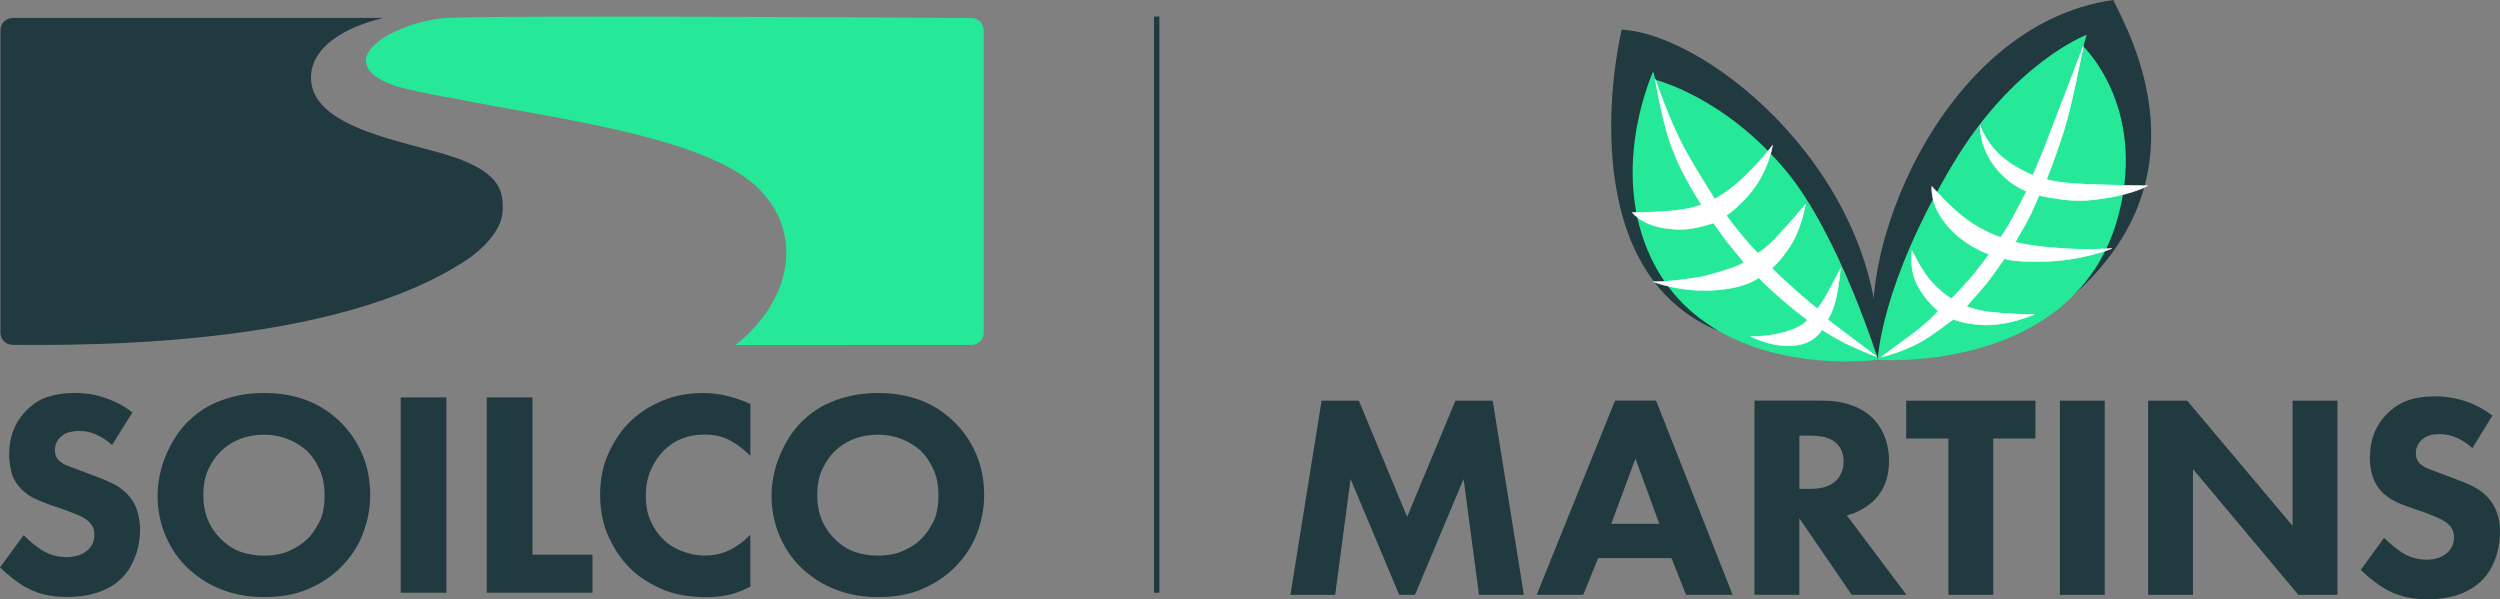 <?xml version="1.0" encoding="UTF-8"?>
<svg id="Layer_2" data-name="Layer 2" xmlns="http://www.w3.org/2000/svg" xmlns:xlink="http://www.w3.org/1999/xlink" viewBox="0 0 463.67 111.14">
  <rect x="0" y="0" width="463.67" height="111.14" fill="#808080" stroke="none"/>
  <defs>
    <style>
      .cls-1 {
        fill: #fff;
      }

      .cls-2, .cls-3, .cls-4, .cls-5, .cls-6 {
        fill: none;
      }

      .cls-7 {
        clip-path: url(#clippath-1);
      }

      .cls-3 {
        stroke-width: .11px;
      }

      .cls-3, .cls-5 {
        stroke: #fff;
      }

      .cls-8 {
        fill: #213a3f;
      }

      .cls-4 {
        stroke: #25e898;
        stroke-width: .25px;
      }

      .cls-9 {
        fill: #25e898;
      }

      .cls-10 {
        clip-path: url(#clippath-2);
      }

      .cls-11 {
        clip-path: url(#clippath);
      }

      .cls-5 {
        stroke-width: .1px;
      }

      .cls-6 {
        stroke: #213a3f;
        stroke-miterlimit: 10;
      }
    </style>
    <clipPath id="clippath">
      <rect class="cls-2" x="298.84" width="100.15" height="67.04"/>
    </clipPath>
    <clipPath id="clippath-1">
      <rect class="cls-2" x="298.84" width="100.15" height="67.04"/>
    </clipPath>
    <clipPath id="clippath-2">
      <rect class="cls-2" x="298.84" width="100.15" height="67.04"/>
    </clipPath>
  </defs>
  <g id="Layer_1-2" data-name="Layer 1">
    <g>
      <path class="cls-9" d="M182.45,5.61c0-1.23-.99-2.25-2.22-2.27,0,0-91.68-.62-98.15.05-7.07.73-14.44,4.56-14.2,7.99.16,2.29,3.13,4.13,7.6,5.13,2.47.61,5.26,1.17,8.29,1.66,18.46,3.81,49.52,7.22,58.11,18.11,1.55,1.82,2.72,3.91,3.37,6.25,2.11,7.6-1.61,15.76-8.84,21.46l43.81-.02c1.23-.02,2.22-1.02,2.22-2.26V5.61Z"/>
      <path class="cls-8" d="M84.28,29.18c-8.21-2.87-26.6-5.15-26.6-14.76,0-5.9,6.66-9.45,13.18-11.03v-.06H2.3C1.09,3.36.11,4.34.09,5.56v56.18c.02,1.22,1,2.2,2.21,2.22l4.75.02c31.52,0,62.06-4.06,79.71-15.92,2.17-1.46,6.22-5.01,6.45-8.75.24-3.9-.54-7.21-8.93-10.14"/>
      <path class="cls-8" d="M167.41,81.5c1.39.6,2.54,1.33,3.46,2.2.84.83,1.58,1.93,2.22,3.29s.96,2.98.96,4.86c0,2.1-.35,3.8-1.04,5.11-.7,1.3-1.41,2.3-2.14,2.99-.88.87-1.98,1.6-3.32,2.2-1.34.6-2.93.9-4.8.9-1.43,0-2.8-.22-4.11-.65-1.32-.43-2.56-1.21-3.73-2.34-2.23-2.17-3.34-4.89-3.34-8.15,0-2.03.34-3.71,1.01-5.05.68-1.34,1.42-2.39,2.22-3.15.99-.98,2.17-1.74,3.54-2.28,1.37-.54,2.86-.81,4.47-.81s3.22.3,4.61.9M157.95,73.38c-1.47.33-2.79.74-3.96,1.25-1.18.51-2.2,1.08-3.07,1.71-.87.63-1.61,1.26-2.23,1.87-.83.83-1.58,1.76-2.25,2.8-.67,1.03-1.26,2.15-1.76,3.34-.51,1.19-.9,2.44-1.17,3.72-.27,1.29-.41,2.58-.41,3.88,0,2.68.51,5.19,1.52,7.52,1.01,2.34,2.39,4.32,4.13,5.95.69.65,1.49,1.29,2.42,1.93.92.63,1.96,1.2,3.12,1.71,1.16.51,2.45.91,3.88,1.22,1.43.31,3,.46,4.7.46,3.08,0,5.76-.48,8.04-1.44,2.28-.96,4.27-2.25,5.97-3.88,1.96-1.92,3.39-4.05,4.29-6.41.9-2.35,1.36-4.74,1.36-7.17,0-2.82-.51-5.39-1.52-7.71-1.01-2.32-2.39-4.31-4.13-5.97-3.62-3.51-8.29-5.27-14.01-5.27-1.81,0-3.45.16-4.92.49M139.15,99.18c-.8.82-1.58,1.48-2.35,1.98-.76.5-1.5.89-2.21,1.17-.71.28-1.38.47-2.02.56-.64.09-1.23.14-1.77.14-1.13,0-2.14-.13-3.03-.38-.89-.26-1.67-.55-2.32-.88-.66-.33-1.19-.67-1.61-1.01-.42-.35-.72-.61-.9-.8-.84-.8-1.58-1.87-2.21-3.21-.64-1.33-.96-2.95-.96-4.85,0-1.75.32-3.35.96-4.8s1.47-2.66,2.49-3.65c1.97-1.9,4.44-2.85,7.43-2.85,1.97,0,3.64.41,5.02,1.23,1.38.82,2.55,1.73,3.5,2.74v-9.67c-1.77-.76-3.37-1.28-4.78-1.58-1.41-.29-2.72-.43-3.91-.43-2.82,0-5.38.48-7.66,1.44-2.28.96-4.24,2.22-5.87,3.77-1.63,1.59-2.98,3.55-4.05,5.87-1.07,2.32-1.6,4.91-1.6,7.77s.53,5.56,1.6,7.88c1.07,2.32,2.42,4.27,4.05,5.87,1.52,1.49,3.44,2.73,5.76,3.75,2.32,1.01,5.14,1.52,8.47,1.52,1.09,0,2.28-.12,3.58-.35,1.3-.24,2.77-.77,4.4-1.6v-9.61ZM90.28,73.7v36.23h19.61v-7.06h-11.13v-29.16h-8.47ZM74.32,109.93h8.47v-36.23h-8.47v36.23ZM53.56,81.5c1.39.6,2.54,1.33,3.46,2.2.84.83,1.58,1.93,2.22,3.29.64,1.36.96,2.98.96,4.86,0,2.1-.35,3.8-1.04,5.11-.7,1.3-1.41,2.3-2.14,2.99-.88.87-1.98,1.6-3.32,2.2-1.33.6-2.93.9-4.8.9-1.43,0-2.8-.22-4.11-.65-1.32-.43-2.56-1.21-3.73-2.34-2.23-2.17-3.35-4.89-3.35-8.15,0-2.03.34-3.71,1.01-5.05.68-1.34,1.42-2.39,2.22-3.15.99-.98,2.17-1.74,3.54-2.28,1.37-.54,2.86-.81,4.47-.81s3.22.3,4.61.9M44.09,73.38c-1.47.33-2.79.74-3.96,1.25-1.18.51-2.2,1.08-3.07,1.71-.87.63-1.61,1.26-2.23,1.87-.83.83-1.58,1.76-2.25,2.8-.67,1.03-1.26,2.15-1.77,3.34-.51,1.19-.9,2.44-1.17,3.72-.27,1.29-.41,2.58-.41,3.88,0,2.68.51,5.19,1.52,7.52,1.01,2.34,2.39,4.32,4.13,5.95.69.65,1.49,1.29,2.42,1.93.92.63,1.96,1.2,3.12,1.71,1.16.51,2.45.91,3.88,1.22,1.43.31,3,.46,4.7.46,3.08,0,5.76-.48,8.04-1.44,2.28-.96,4.27-2.25,5.97-3.88,1.95-1.92,3.39-4.05,4.29-6.41.9-2.35,1.36-4.74,1.36-7.17,0-2.82-.51-5.39-1.52-7.71-1.01-2.32-2.39-4.31-4.13-5.97-3.62-3.51-8.29-5.27-14.01-5.27-1.81,0-3.45.16-4.92.49M24.55,76.47c-1.05-.8-2.09-1.43-3.12-1.9-1.03-.47-2.01-.83-2.93-1.09-.92-.25-1.78-.42-2.58-.49-.8-.07-1.5-.11-2.12-.11-1.7,0-3.3.23-4.81.68-1.5.45-2.89,1.33-4.15,2.63-1.09,1.12-1.88,2.35-2.39,3.69-.51,1.34-.76,2.82-.76,4.45,0,.87.13,1.88.38,3.04.25,1.16.86,2.25,1.81,3.26.73.76,1.55,1.36,2.46,1.79.91.43,1.79.8,2.62,1.09l3.01,1.03c.25.11.57.24.96.38.38.14.78.3,1.2.46.42.16.81.34,1.18.54.37.2.67.41.93.62.4.33.71.69.93,1.09.22.4.33.91.33,1.52,0,.69-.13,1.28-.38,1.77-.26.49-.57.88-.93,1.17-.62.51-1.27.84-1.97,1-.69.16-1.31.24-1.86.24-1.64,0-3.17-.43-4.59-1.3-.51-.29-1.08-.71-1.72-1.25-.64-.54-1.19-1.05-1.67-1.52l-4.37,5.97c.69.69,1.51,1.4,2.47,2.15.96.74,1.91,1.35,2.85,1.82,1.16.58,2.32.98,3.48,1.19,1.16.22,2.39.33,3.69.33.58,0,1.29-.04,2.15-.11.85-.07,1.75-.24,2.69-.49.94-.25,1.88-.62,2.82-1.11.94-.49,1.81-1.15,2.61-1.98.94-.98,1.71-2.24,2.31-3.8.6-1.56.9-3.28.9-5.16,0-1.05-.18-2.18-.55-3.39-.36-1.21-1.08-2.33-2.13-3.34-.73-.69-1.54-1.25-2.43-1.68-.89-.43-1.74-.8-2.54-1.09l-2.73-1.03c-1.24-.47-2.21-.83-2.9-1.09-.69-.25-1.26-.58-1.69-.98-.55-.47-.82-1.14-.82-2.01,0-.47.08-.9.25-1.28.16-.38.39-.71.68-1,.51-.54,1.09-.89,1.72-1.03.64-.14,1.25-.22,1.83-.22.25,0,.59.02,1.01.05.42.04.89.14,1.42.33.53.18,1.1.44,1.72.79.62.34,1.28.82,1.97,1.44l3.78-6.08Z"/>
    </g>
    <g>
      <path class="cls-8" d="M239.33,110.33l5.78-36.02h6.91l8.96,21.55,8.96-21.55h6.91l5.78,36.02h-8.32l-2.86-21.49-9.02,21.49h-2.92l-9.02-21.49-2.86,21.49h-8.32Z"/>
      <path class="cls-8" d="M310.01,103.52h-13.61l-2.75,6.8h-8.64l14.53-36.02h7.61l14.2,36.02h-8.64l-2.7-6.8ZM307.75,97.15l-4.43-12.1-4.48,12.1h8.91Z"/>
      <path class="cls-8" d="M338.04,74.31c4.59,0,7.45,1.51,9.18,3.13,1.51,1.46,3.13,4.05,3.13,8.05,0,2.27-.49,5.08-2.81,7.34-1.24,1.19-3.02,2.27-5.02,2.75l11.07,14.74h-10.15l-9.72-14.2v14.2h-8.32v-36.02h12.64ZM333.72,90.67h1.89c1.51,0,3.56-.16,4.97-1.57.59-.59,1.35-1.73,1.35-3.51,0-2.05-.97-3.13-1.67-3.67-1.35-1.03-3.51-1.13-4.59-1.13h-1.94v9.88Z"/>
      <path class="cls-8" d="M369.68,81.33v29h-8.32v-29h-7.83v-7.02h23.98v7.02h-7.83Z"/>
      <path class="cls-8" d="M390.36,74.31v36.02h-8.32v-36.02h8.32Z"/>
      <path class="cls-8" d="M398.41,110.33v-36.02h7.24l19.55,23.22v-23.22h8.32v36.02h-7.24l-19.55-23.33v23.33h-8.32Z"/>
      <path class="cls-8" d="M458.54,83.11c-2.7-2.43-5.02-2.59-6.05-2.59-1.13,0-2.54.16-3.51,1.24-.54.54-.92,1.35-.92,2.27,0,.86.27,1.51.81,2,.86.81,2.11,1.13,4.54,2.05l2.7,1.03c1.57.59,3.51,1.4,4.91,2.75,2.11,2,2.65,4.59,2.65,6.7,0,3.73-1.3,6.97-3.19,8.91-3.19,3.35-7.83,3.67-10.21,3.67-2.59,0-4.86-.38-7.13-1.51-1.84-.92-3.94-2.59-5.29-3.94l4.32-5.94c.92.92,2.38,2.16,3.35,2.75,1.4.86,2.86,1.3,4.54,1.3,1.08,0,2.59-.22,3.78-1.24.7-.59,1.3-1.57,1.3-2.92,0-1.19-.49-1.94-1.24-2.59-.97-.81-3.19-1.62-4.21-2l-2.97-1.03c-1.67-.59-3.62-1.35-5.02-2.86-1.89-2-2.16-4.54-2.16-6.26,0-3.19.97-5.89,3.13-8.1,2.54-2.59,5.56-3.29,8.91-3.29,2.48,0,6.48.43,10.69,3.56l-3.73,6.05Z"/>
    </g>
    <line class="cls-6" x1="214.53" y1="3.07" x2="214.53" y2="109.93"/>
    <g class="cls-11">
      <path class="cls-8" d="M348.43,65.96c6.96-19.97,10.08-39.39,37.01-56.62,12.83,12.09,7.7,36.46-2.2,46.54C410.17,33.35,395.06,6.41,391.94,0c-32.52,4.58-49.01,49.47-43.52,65.96"/>
      <path class="cls-8" d="M348.43,66.88c-6.96-19.97-15.57-42.14-41.23-51.3-3.3,8.61-7.15,33.16,11.54,45.81-26.2-10.81-19.61-49.11-17.96-55.89,16.49.92,48.74,27.49,47.64,61.38"/>
    </g>
    <g class="cls-7">
      <path class="cls-9" d="M306.6,13.61l.28,1.28s12.91,3.12,24.39,17.01c9.63,11.65,16.86,34.72,16.86,34.72,0,0-33.23,4.51-42.94-21.54-5.81-15.59,1.42-31.47,1.42-31.47"/>
      <path class="cls-4" d="M306.6,13.61l.28,1.28s12.91,3.12,24.39,17.01c9.63,11.65,16.86,34.72,16.86,34.72,0,0-33.23,4.51-42.94-21.54-5.81-15.59,1.42-31.47,1.42-31.47Z"/>
      <path class="cls-9" d="M386.82,6.67l-.57,1.98s11.64,10.95,6.66,30.76c-7.51,29.91-44.5,27.21-44.5,27.21,0,0,.43-13.61,13.9-36.14,11.13-18.63,24.51-23.81,24.51-23.81"/>
      <path class="cls-4" d="M386.82,6.67l-.57,1.98s11.64,10.95,6.66,30.76c-7.51,29.91-44.5,27.21-44.5,27.21,0,0,.43-13.61,13.9-36.14,11.13-18.63,24.51-23.81,24.51-23.81Z"/>
    </g>
    <g class="cls-10">
      <path class="cls-1" d="M307,14.77s1.48,8.98,3.4,13.39c1.55,4.24,5.16,9.79,5.16,9.79,0,0-1.42.79-5.84,1.19-2.62.24-6.97.28-6.97.28,0,0,2.24,3.12,8.96,3.12,2.88,0,6.07-1.2,6.07-1.2l2.55,3.53,3.12,3.77s-.71.88-7.77,2.69c-6.92,1.13-9.07.91-9.07.91,0,0,5.23,2.1,11.91,1.53,5.8-.49,7.65-2.3,7.65-2.3,0,0,1.08,1.28,4.71,4.39,2.66,2.29,4.34,3.46,4.34,3.46,0,0-.56,1.03-3.26,1.98-3.51,1.25-7.23,1.08-7.23,1.08,0,0,4.34,2.38,8.79,1.59,3.29-.59,4.39-2.83,4.39-2.83,0,0,2.01,1.33,4.28,2.49,4.53,2.15,5.87,2.49,5.87,2.49,0,0-2.18-1.64-4.99-3.74-2.81-2.1-4.08-3.12-4.08-3.12,0,0,.88-1.21,1.47-3.69.59-2.48.91-5.81.91-5.81,0,0-1.36,2.69-2.66,5.02-1.32,2.35-1.7,2.44-1.7,2.44,0,0-1.22-.91-4.08-3.46-2.86-2.55-4.31-4.03-4.31-4.03,0,0,1.5-1.14,3.46-4.2,2.04-3.18,2.78-7.6,2.78-7.6,0,0-2.66,3.17-5.16,5.84-2.49,2.66-3.68,3.17-3.68,3.17,0,0-1.16-1.08-3.06-3.4-1.9-2.32-2.78-3.57-2.78-3.57,0,0,3.47-2.37,5.78-6.01,2.31-3.64,2.78-6.97,2.78-6.97,0,0-2.61,3.46-6.12,6.63-2.26,2.04-4.59,3.29-4.59,3.29,0,0-3.21-5-5.5-9.13-2.83-5.1-5.5-13.04-5.5-13.04"/>
      <path class="cls-5" d="M307,14.77s1.48,8.98,3.4,13.39c1.55,4.24,5.16,9.79,5.16,9.79,0,0-1.42.79-5.84,1.19-2.62.24-6.97.28-6.97.28,0,0,2.24,3.12,8.96,3.12,2.88,0,6.07-1.2,6.07-1.2l2.55,3.53,3.12,3.77s-.71.88-7.77,2.69c-6.92,1.13-9.07.91-9.07.91,0,0,5.23,2.1,11.91,1.53,5.8-.49,7.65-2.3,7.65-2.3,0,0,1.08,1.28,4.71,4.39,2.66,2.29,4.34,3.46,4.34,3.46,0,0-.56,1.03-3.26,1.98-3.51,1.25-7.23,1.08-7.23,1.08,0,0,4.34,2.38,8.79,1.59,3.29-.59,4.39-2.83,4.39-2.83,0,0,2.01,1.33,4.28,2.49,4.53,2.15,5.87,2.49,5.87,2.49,0,0-2.18-1.64-4.99-3.74-2.81-2.1-4.08-3.12-4.08-3.12,0,0,.88-1.21,1.47-3.69.59-2.48.91-5.81.91-5.81,0,0-1.36,2.69-2.66,5.02-1.32,2.35-1.7,2.44-1.7,2.44,0,0-1.22-.91-4.08-3.46-2.86-2.55-4.31-4.03-4.31-4.03,0,0,1.5-1.14,3.46-4.2,2.04-3.18,2.78-7.6,2.78-7.6,0,0-2.66,3.17-5.16,5.84-2.49,2.66-3.68,3.17-3.68,3.17,0,0-1.16-1.08-3.06-3.4-1.9-2.32-2.78-3.57-2.78-3.57,0,0,3.47-2.37,5.78-6.01,2.31-3.64,2.78-6.97,2.78-6.97,0,0-2.61,3.46-6.12,6.63-2.26,2.04-4.59,3.29-4.59,3.29,0,0-3.21-5-5.5-9.13-2.83-5.1-5.5-13.04-5.5-13.04Z"/>
      <path class="cls-1" d="M386.37,8.61s-2.12,11.07-3.68,15.94c-1.56,4.82-3.12,8.72-3.12,8.72,0,0,1.28.64,7.65.92,2.8.12,11.06.28,11.06.28,0,0-3.58,2.07-11.34,2.69-3.54.28-8.79-.92-8.79-.92,0,0-1.16,2.99-2.49,5.34-1.33,2.35-1.93,3.35-1.93,3.35,0,0,3,.74,7.19,1.02,5.74.57,10.77.14,10.77.14,0,0-5.69,2.3-12.83,2.41-6.2.1-7.09-.57-7.09-.57,0,0-2.64,3.85-3.88,5.27-.67.76-3.17,3.63-3.17,3.63,0,0,2.01.85,5.05,1.13,4.82.45,7.54.34,7.54.34,0,0-5.18,2.29-9.98,1.93-3.55-.27-5.05-1.02-5.05-1.02,0,0-3.77,2.89-5.9,4.11-3.49,1.98-7.43,2.89-7.43,2.89,0,0,2.3-1.76,5.13-3.8,3.5-2.52,5.43-4.71,5.43-4.71,0,0-2.22-1.73-3.81-4.68-1.68-3.13-1.08-6.52-1.08-6.52,0,0,1.87,3.94,3.76,5.95,1.97,2.1,3.56,2.95,3.56,2.95,0,0,.53-.48,3.17-3.4,1.64-1.81,3.83-4.86,3.83-4.86,0,0-4.22-1.26-7.65-5.17-3.44-3.93-2.98-7.37-2.98-7.37,0,0,3.16,3.7,6.29,6.01,3.46,2.55,6.46,3.4,6.46,3.4,0,0,.96-1.29,2.1-3.34.98-1.78,2.72-5.22,2.72-5.22,0,0-3.04-.92-5.88-4.53-2.84-3.61-2.76-7.65-2.76-7.65,0,0,1.06,3.4,4.39,6.1,2.52,2.04,5.39,3.12,5.39,3.12,0,0,.71-1.28,3.69-9.07,1.71-4.48,5.67-14.81,5.67-14.81"/>
      <path class="cls-3" d="M386.37,8.61s-2.12,11.07-3.68,15.94c-1.56,4.82-3.12,8.72-3.12,8.72,0,0,1.28.64,7.65.92,2.8.12,11.06.28,11.06.28,0,0-3.58,2.07-11.34,2.69-3.54.28-8.79-.92-8.79-.92,0,0-1.16,2.99-2.49,5.34-1.33,2.35-1.93,3.35-1.93,3.35,0,0,3,.74,7.19,1.02,5.74.57,10.77.14,10.77.14,0,0-5.69,2.3-12.83,2.41-6.2.1-7.09-.57-7.09-.57,0,0-2.64,3.85-3.88,5.27-.67.76-3.17,3.63-3.17,3.63,0,0,2.01.85,5.05,1.13,4.82.45,7.54.34,7.54.34,0,0-5.18,2.29-9.98,1.93-3.55-.27-5.05-1.02-5.05-1.02,0,0-3.77,2.89-5.9,4.11-3.49,1.98-7.43,2.89-7.43,2.89,0,0,2.3-1.76,5.13-3.8,3.5-2.52,5.43-4.71,5.43-4.71,0,0-2.22-1.73-3.81-4.68-1.68-3.13-1.08-6.52-1.08-6.52,0,0,1.87,3.94,3.76,5.95,1.97,2.1,3.56,2.95,3.56,2.95,0,0,.53-.48,3.17-3.4,1.64-1.81,3.83-4.86,3.83-4.86,0,0-4.22-1.26-7.65-5.17-3.44-3.93-2.98-7.37-2.98-7.37,0,0,3.16,3.7,6.29,6.01,3.46,2.55,6.46,3.4,6.46,3.4,0,0,.96-1.29,2.1-3.34.98-1.78,2.72-5.22,2.72-5.22,0,0-3.04-.92-5.88-4.53-2.84-3.61-2.76-7.65-2.76-7.65,0,0,1.06,3.4,4.39,6.1,2.52,2.04,5.39,3.12,5.39,3.12,0,0,.71-1.28,3.69-9.07,1.71-4.48,5.67-14.81,5.67-14.81Z"/>
    </g>
  </g>
</svg>